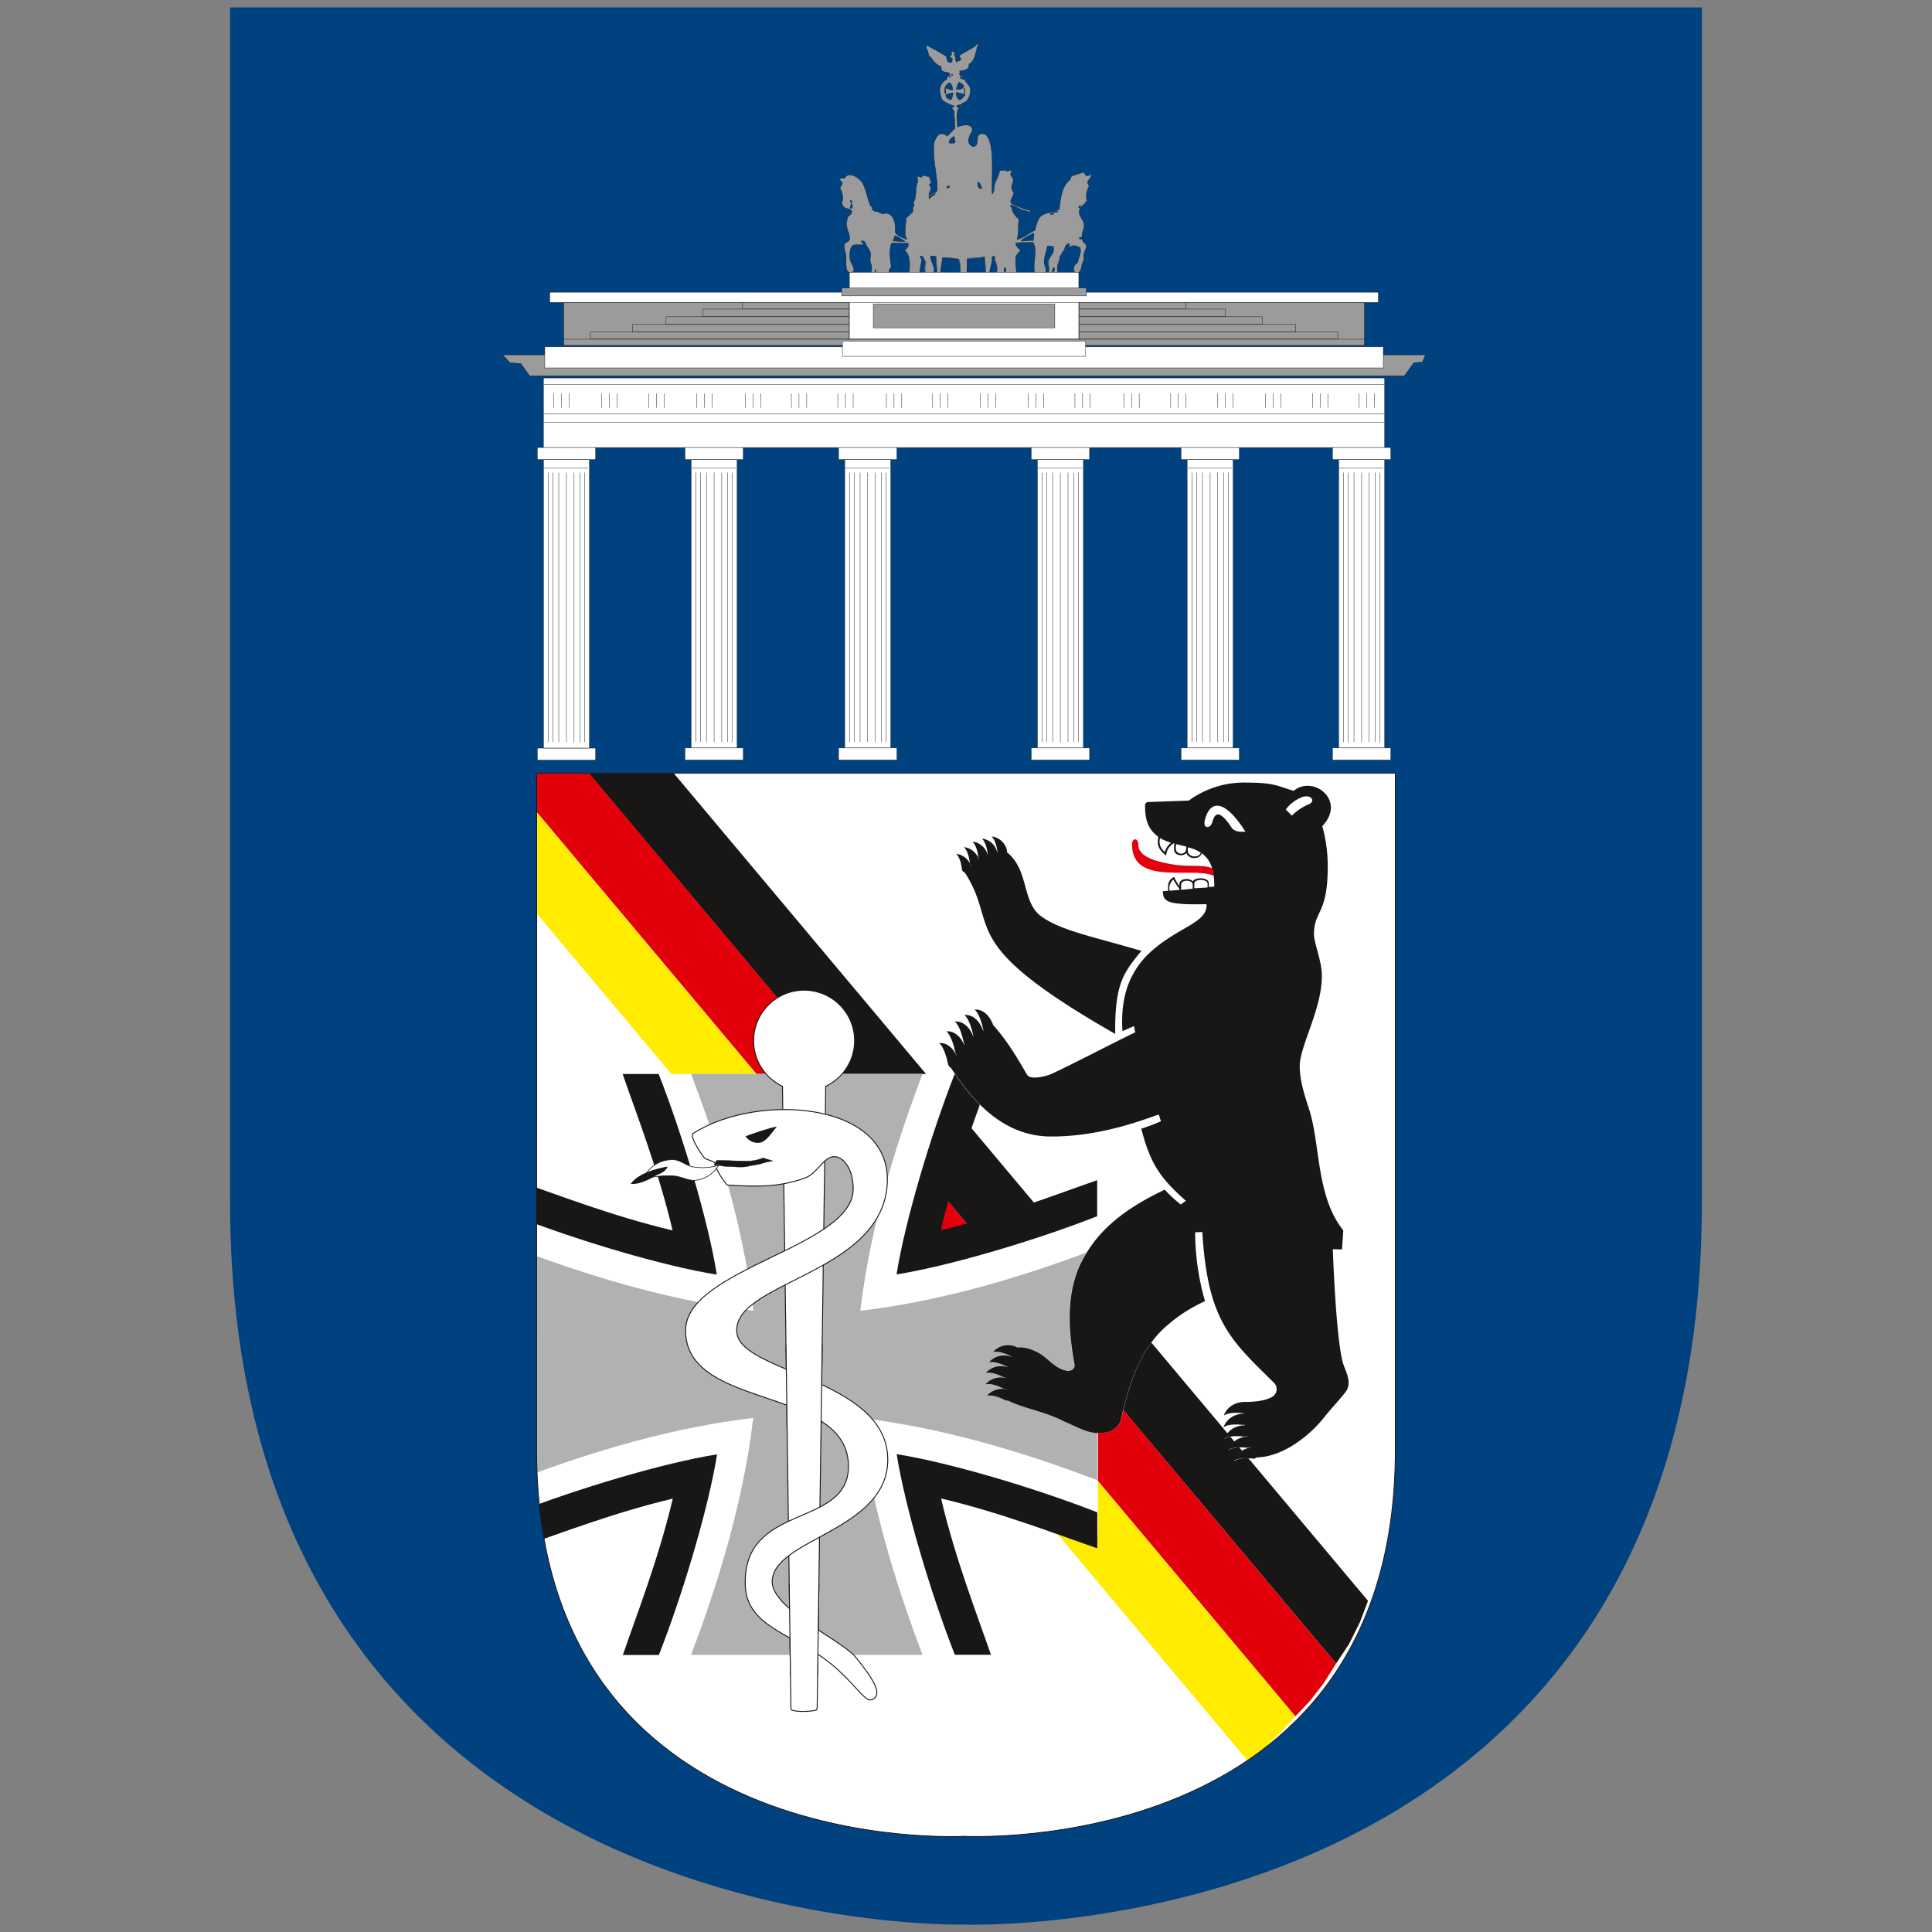 <svg id="Ebene_1" data-name="Ebene 1" xmlns="http://www.w3.org/2000/svg" xmlns:xlink="http://www.w3.org/1999/xlink" viewBox="0 0 520 520">
  <rect x="0" y="0" width="520" height="520" fill="#808080" stroke="none"/>
  <defs>
    <style>
      .cls-1, .cls-10, .cls-11, .cls-15, .cls-19, .cls-23, .cls-9 {
        fill: none;
      }

      .cls-2 {
        clip-path: url(#clip-path);
      }

      .cls-14, .cls-3 {
        fill: #fff;
      }

      .cls-16, .cls-4 {
        fill: #181716;
      }

      .cls-5 {
        fill: #e2000b;
      }

      .cls-6 {
        fill: #ffec00;
      }

      .cls-7 {
        clip-path: url(#clip-path-7);
      }

      .cls-8 {
        fill: #b0b1b2;
      }

      .cls-10, .cls-11, .cls-19, .cls-23, .cls-9 {
        stroke: #181716;
      }

      .cls-9 {
        stroke-miterlimit: 2.5;
        stroke-width: 0.25px;
      }

      .cls-10 {
        stroke-miterlimit: 3.86;
        stroke-width: 0.17px;
      }

      .cls-11 {
        stroke-width: 0.08px;
      }

      .cls-12 {
        clip-path: url(#clip-path-23);
      }

      .cls-13 {
        clip-path: url(#clip-path-26);
      }

      .cls-14, .cls-16, .cls-17, .cls-21 {
        fill-rule: evenodd;
      }

      .cls-15 {
        stroke: #fff;
        stroke-width: 0.02px;
      }

      .cls-17 {
        fill: #e2000f;
      }

      .cls-18 {
        fill: #004180;
      }

      .cls-19 {
        stroke-width: 0.21px;
      }

      .cls-20 {
        clip-path: url(#clip-path-60);
      }

      .cls-21, .cls-22 {
        fill: #9b9b9b;
      }

      .cls-23 {
        stroke-width: 0.1px;
      }
    </style>
    <clipPath id="clip-path">
      <rect class="cls-1" x="61.92" y="2" width="396.16" height="516"/>
    </clipPath>
    <clipPath id="clip-path-7">
      <rect class="cls-1" x="138.93" y="265.18" width="156.58" height="196.78"/>
    </clipPath>
    <clipPath id="clip-path-23">
      <rect class="cls-1" x="207.98" y="361.93" width="17.71" height="26.73"/>
    </clipPath>
    <clipPath id="clip-path-26">
      <rect class="cls-1" x="210.1" y="426.21" width="14.6" height="24.77"/>
    </clipPath>
    <clipPath id="clip-path-60">
      <rect class="cls-1" x="225.59" y="11.35" width="68.36" height="110.74"/>
    </clipPath>
  </defs>
  <g>
    <g class="cls-2">
      <polygon class="cls-3" points="123.54 189.01 411.01 189.01 406.78 425.63 338.26 494.14 262.69 506.14 160.28 478.6 124.26 403.73 123.54 189.01"/>
    </g>
    <g class="cls-2">
      <polygon class="cls-4" points="363.09 442.49 359.61 447.75 158.5 208.17 181.38 208.17 368.2 430.86 366 436.66 363.09 442.49"/>
    </g>
    <g class="cls-2">
      <polygon class="cls-5" points="352.68 457.69 348.65 461.96 144.44 218.54 144.45 208.03 158.54 208.12 359.61 447.75 356.23 453.1 352.68 457.69"/>
    </g>
    <g class="cls-2">
      <polygon class="cls-6" points="340.52 470.28 335.76 473.83 144.48 245.89 144.51 218.69 348.65 461.96 344.76 466.21 340.52 470.28"/>
    </g>
    <g class="cls-2">
      <polygon class="cls-3" points="172.74 289.07 187.33 337.48 138.93 322.56 138.93 412.04 187.67 397.12 175.38 445.41 263.55 445.41 247.63 397.78 295.51 413.09 295.51 324.61 247.96 336.44 262.23 289.07 172.74 289.07"/>
    </g>
    <g class="cls-2">
      <g>
        <g class="cls-7">
          <path class="cls-8" d="M295.33,398.38c-14.16-5.35-38.06-13.72-63.77-16.74,3,25.71,11.39,49.61,16.74,63.77H186c5.35-14.16,13.71-38.06,16.74-63.77-25.71,3-49.62,11.39-63.78,16.74V336.05c14.16,5.35,38.07,13.71,63.78,16.74-3-25.71-11.39-49.61-16.74-63.77H248.3c-5.35,14.16-13.72,38.06-16.74,63.77,25.71-3,49.61-11.39,63.77-16.74Z"/>
        </g>
        <g class="cls-7">
          <path class="cls-4" d="M181,331.07c-3.83-16.25-9.7-31.2-13.42-42h9.7c6.42,16.34,13.35,39.53,15.65,54-14.43-2.3-37.63-9.24-54-15.66v-9.7c10.85,3.74,25.79,9.6,42,13.43"/>
        </g>
        <g class="cls-7">
          <path class="cls-4" d="M181,403.38c-15.66,3.69-30.64,9.49-42,13.41V407.1c16.35-6.42,39.54-13.36,54-15.66-2.3,14.45-9.24,37.64-15.66,54h-9.7c3.72-10.85,9.59-25.8,13.42-42"/>
        </g>
        <g class="cls-7">
          <path class="cls-4" d="M253.31,403.39c3.83,16.24,9.68,31.2,13.41,42H257c-6.42-16.34-13.37-39.53-15.66-54,14.44,2.29,37.64,9.24,54,15.66v9.69c-10.84-3.73-25.79-9.58-42-13.41"/>
        </g>
        <g class="cls-7">
          <path class="cls-4" d="M253.31,331.07c16.24-3.83,31.19-9.69,42-13.42v9.7c-16.34,6.42-39.53,13.35-54,15.66,2.29-14.45,9.24-37.64,15.66-54h9.69c-3.73,10.84-9.59,25.79-13.41,42"/>
        </g>
        <g class="cls-7">
          <path class="cls-3" d="M202.84,280.1a13.59,13.59,0,1,1,19.41,12.28l-2.31,167.41-.26.47c-.78.31-4.86.66-6.55,0-.2-.07-.25-.47-.25-.47L210.6,292.38a13.57,13.57,0,0,1-7.76-12.28"/>
        </g>
        <g class="cls-7">
          <path class="cls-9" d="M202.84,280.1a13.59,13.59,0,1,1,19.41,12.28l-2.31,167.41-.26.47c-.78.31-4.86.66-6.55,0-.2-.07-.25-.47-.25-.47L210.6,292.38A13.57,13.57,0,0,1,202.84,280.1Z"/>
        </g>
        <g class="cls-7">
          <path class="cls-3" d="M238.61,320.5c3.5-23.9-34.12-26.82-52-15.47-.84.15.24,3,3,6.66.26.34,3.17,1,2.83,1.5.17,1.66,2.57,5,3.25,5.75,8.27.54,14.24.58,21.07-1.92,3.29-1.21,4.89-5.77,7.88-5.71,1.94,0,4.91,2.6,5,8.53.34,15.78-45,21.46-45.11,38.18-.18,21.71,43.83,14.86,43.83,36.67,0,16.79-28.52,9.55-27.77,32,.34,10.57,11.65,12.95,20.72,19.35,7.79,5.49,11.24,12,13.12,11.48,3.52-1.05.73-5.55-4.21-11.59-3.55-4.34-22.49-12.89-22.39-20.26C208,414,239.65,412,238.93,392.23c-.78-21.1-39.46-22.81-40.6-33.49-1.45-13.43,36.94-15.47,40.28-38.24"/>
        </g>
        <g class="cls-7">
          <path class="cls-9" d="M238.61,320.5c3.5-23.9-34.12-26.82-52-15.47-.84.15.24,3,3,6.66.26.34,3.17,1,2.83,1.5.17,1.66,2.57,5,3.25,5.75,8.27.54,14.24.58,21.07-1.92,3.29-1.21,4.89-5.77,7.88-5.71,1.94,0,4.91,2.6,5,8.53.34,15.78-45,21.46-45.11,38.18-.18,21.71,43.83,14.86,43.83,36.67,0,16.79-28.52,9.55-27.77,32,.34,10.57,11.65,12.95,20.72,19.35,7.79,5.49,11.24,12,13.12,11.48,3.52-1.05.73-5.55-4.21-11.59-3.55-4.34-22.49-12.89-22.39-20.26C208,414,239.65,412,238.93,392.23c-.78-21.1-39.46-22.81-40.6-33.49C196.88,345.31,235.27,343.27,238.61,320.5Z"/>
        </g>
        <g class="cls-7">
          <path class="cls-4" d="M204.43,307.58c2-.34,3.39-3,4.55-4.16.62-.59-4.71,1.06-8.32,2.41a4,4,0,0,0,3.77,1.75"/>
        </g>
        <g class="cls-7">
          <path class="cls-3" d="M193.4,313.64a15.06,15.06,0,0,1-6.33.5c-2.64-.27-3.85-2.22-6.5-2a8.38,8.38,0,0,0-7.44,5.2,26.18,26.18,0,0,1,7.83-.84c2.82.06,4.44,1.75,7.16,1a8.1,8.1,0,0,0,5.28-3.87"/>
        </g>
        <g class="cls-7">
          <path class="cls-10" d="M193.4,313.64a15.06,15.06,0,0,1-6.33.5c-2.64-.27-3.85-2.22-6.5-2a8.38,8.38,0,0,0-7.44,5.2,26.18,26.18,0,0,1,7.83-.84c2.82.06,4.44,1.75,7.16,1A8.1,8.1,0,0,0,193.4,313.64Z"/>
        </g>
        <g class="cls-7">
          <path class="cls-4" d="M179.74,314c-.84,1.67-2,1.71-3.66,2.67s-4.17,2.16-6.34,2c2.51-3.68,10-4.68,10-4.68"/>
        </g>
        <g class="cls-7">
          <path class="cls-4" d="M192.9,312.31c2.86,0,4.45.17,7.32.17a11.52,11.52,0,0,0,5.16-.83l2.66.83a17.15,17.15,0,0,0-3.5.84l-2.82.49c-1.67.55-4,.17-5.75.17-1.46,0-2.29-.42-3.75-.49Z"/>
        </g>
        <g class="cls-7">
          <path class="cls-11" d="M192.9,312.31c2.86,0,4.45.17,7.32.17a11.52,11.52,0,0,0,5.16-.83l2.66.83a17.15,17.15,0,0,0-3.5.84l-2.82.49c-1.67.55-4,.17-5.75.17-1.46,0-2.29-.42-3.75-.49Z"/>
        </g>
      </g>
    </g>
    <g class="cls-2">
      <g>
        <g class="cls-12">
          <path class="cls-3" d="M202.84,280.1a13.59,13.59,0,1,1,19.41,12.28l-2.31,167.41-.26.47c-.78.31-4.86.66-6.55,0-.2-.07-.25-.47-.25-.47L210.6,292.38a13.57,13.57,0,0,1-7.76-12.28"/>
        </g>
        <g class="cls-12">
          <path class="cls-9" d="M202.84,280.1a13.59,13.59,0,1,1,19.41,12.28l-2.31,167.41-.26.47c-.78.31-4.86.66-6.55,0-.2-.07-.25-.47-.25-.47L210.6,292.38A13.57,13.57,0,0,1,202.84,280.1Z"/>
        </g>
      </g>
    </g>
    <g class="cls-2">
      <g>
        <g class="cls-13">
          <path class="cls-3" d="M202.84,280.1a13.59,13.59,0,1,1,19.41,12.28l-2.31,167.41-.26.47c-.78.31-4.86.66-6.55,0-.2-.07-.25-.47-.25-.47L210.6,292.38a13.57,13.57,0,0,1-7.76-12.28"/>
        </g>
        <g class="cls-13">
          <path class="cls-9" d="M202.84,280.1a13.59,13.59,0,1,1,19.41,12.28l-2.31,167.41-.26.47c-.78.31-4.86.66-6.55,0-.2-.07-.25-.47-.25-.47L210.6,292.38A13.57,13.57,0,0,1,202.84,280.1Z"/>
        </g>
      </g>
    </g>
    <g class="cls-2">
      <g>
        <g class="cls-2">
          <path class="cls-14" d="M361.34,366.47c-1.23-5.06-2-16.92-2.35-24.27l-63.08-59.48c-4.41,2.24-9.09,4.62-12.72,6.31-1.63.74-5.87,1.8-6.75.3-3.05-5.25-5.47-9.22-9-13.23h0c-1.78-4.87-5.06-4.32-5.06-4.32s1.43.95,2.38,5.6l-.09,0c-1.8-4.73-5-4.2-5-4.2s1.44.95,2.39,5.62c0,0,0,.09,0,.14l-.09.06c-1.81-4.57-5-4.06-5-4.06s1.44,1,2.39,5.63a1.86,1.86,0,0,0,.18.49l-.07.07c-1.83-4-4.74-3.54-4.74-3.54s1.42,1,2.39,5.63a1.44,1.44,0,0,0,.3.67.35.35,0,0,1-.05.08c-1.83-3.69-4.6-3.24-4.6-3.24s1.44,1,2.39,5.63a1.24,1.24,0,0,0,.67.94c5,7.63,13.22,18.5,26.86,18.59,14.16.09,26.46-5.12,29.15-5.91l.58,1.81a54.12,54.12,0,0,1-5.29,2c2.47,9.71,5.34,13.5,12,19.41l-1.37,1a36.56,36.56,0,0,1-4.33-4c-14.16,6.71-19.45,13.41-22.85,20.34-3.75,8.33-3.05,17.82-1.46,26.59.31,1.46-1.28,2.16-2.47,1.72-3.27-.76-5.07-4-8.21-5.21a9.2,9.2,0,0,0-4.67-1,.05.05,0,0,0,0,0,.75.75,0,0,0-.42-.29,5.38,5.38,0,0,0-6.08,1.49s1.55-.57,4.85,1.16l.17.06,0,.06a5.37,5.37,0,0,0-6.08,1.5s1.55-.57,4.85,1.15l.17.06s0,.06,0,.09a5.38,5.38,0,0,0-5.85,1.57s1.55-.57,4.86,1.15a1.06,1.06,0,0,0,.61.12.66.66,0,0,1,0,.14,5.32,5.32,0,0,0-5.55,1.64s1.54-.58,4.86,1.14a1,1,0,0,0,.78.09c0,.05,0,.1,0,.14a5.26,5.26,0,0,0-5.25,1.7s1.55-.57,4.85,1.15a1,1,0,0,0,.67.11c4.75,2.32,9.84,2.9,15.12,5.63,3.48,1.41,6.84,3.7,10.81,3.09,2.25-.22,4.5-1.77,4.72-4.15,2-8.56,4.76-17.65,11.29-23.82a41.51,41.51,0,0,1,11.21-7.45,67.41,67.41,0,0,1-2.65-18.53l1.93-.09c1.41,24.18,7.85,29.25,19.19,40.5a2.41,2.41,0,0,1-.61,4c-2.13,1.06-4.63,1.18-7.06,1.27a.74.74,0,0,0-.26,0,5.66,5.66,0,0,0-5.45,3.69s1.31-1.12,5.2-.63h.19v.09h0a5.65,5.65,0,0,0-5.46,3.69s1.31-1.12,5.2-.64a1.11,1.11,0,0,0,.49-.05.69.69,0,0,0,0,.13h0c-4.46.21-5.45,3.68-5.45,3.68s1.32-1.13,5.2-.62a1.05,1.05,0,0,0,.8-.2c0,.07,0,.14.05.21a5.61,5.61,0,0,0-5,3.64s1.31-1.12,5.2-.63a1.15,1.15,0,0,0,.76-.16,1.17,1.17,0,0,0,.05.11,5.51,5.51,0,0,0-4.49,3.59s1.31-1.13,5.2-.64a1.06,1.06,0,0,0,.94-.32c6.95-.15,14.17-5.65,18.35-11,1.76-2.2,3.88-4.41,5.55-6.57,2.07-2.69-.18-5.82-.79-8.29"/>
        </g>
        <g class="cls-2">
          <path class="cls-15" d="M361.34,366.47c-1.23-5.06-2-16.92-2.35-24.27l-63.08-59.48c-4.41,2.24-9.09,4.62-12.72,6.31-1.63.74-5.87,1.8-6.75.3-3.05-5.25-5.47-9.22-9-13.23h0c-1.78-4.87-5.06-4.32-5.06-4.32s1.43.95,2.38,5.6l-.09,0c-1.8-4.73-5-4.2-5-4.2s1.44.95,2.39,5.62c0,0,0,.09,0,.14l-.09.06c-1.81-4.57-5-4.06-5-4.06s1.44,1,2.39,5.63a1.86,1.86,0,0,0,.18.49l-.07.07c-1.83-4-4.74-3.54-4.74-3.54s1.42,1,2.39,5.63a1.44,1.44,0,0,0,.3.67.35.35,0,0,1-.05.08c-1.83-3.69-4.6-3.24-4.6-3.24s1.44,1,2.39,5.63a1.24,1.24,0,0,0,.67.94c5,7.63,13.22,18.5,26.86,18.59,14.16.09,26.46-5.12,29.15-5.91l.58,1.81a54.12,54.12,0,0,1-5.29,2c2.47,9.71,5.34,13.5,12,19.41l-1.37,1a36.56,36.56,0,0,1-4.33-4c-14.16,6.71-19.45,13.41-22.85,20.34-3.75,8.33-3.05,17.82-1.46,26.59.31,1.46-1.28,2.16-2.47,1.72-3.27-.76-5.07-4-8.21-5.21a9.2,9.2,0,0,0-4.67-1,.05.05,0,0,0,0,0,.75.75,0,0,0-.42-.29,5.38,5.38,0,0,0-6.08,1.49s1.55-.57,4.85,1.16l.17.06,0,.06a5.37,5.37,0,0,0-6.08,1.5s1.55-.57,4.85,1.15l.17.06s0,.06,0,.09a5.38,5.38,0,0,0-5.85,1.57s1.55-.57,4.86,1.15a1.06,1.06,0,0,0,.61.12.66.66,0,0,1,0,.14,5.32,5.32,0,0,0-5.55,1.64s1.54-.58,4.86,1.14a1,1,0,0,0,.78.09c0,.05,0,.1,0,.14a5.26,5.26,0,0,0-5.25,1.7s1.55-.57,4.85,1.15a1,1,0,0,0,.67.11c4.75,2.32,9.84,2.9,15.12,5.63,3.48,1.41,6.84,3.7,10.81,3.09,2.25-.22,4.5-1.77,4.72-4.15,2-8.56,4.76-17.65,11.29-23.82a41.51,41.51,0,0,1,11.21-7.45,67.41,67.41,0,0,1-2.65-18.53l1.93-.09c1.41,24.18,7.85,29.25,19.19,40.5a2.41,2.41,0,0,1-.61,4c-2.13,1.06-4.63,1.18-7.06,1.27a.74.74,0,0,0-.26,0,5.66,5.66,0,0,0-5.45,3.69s1.31-1.12,5.2-.63h.19v.09h0a5.65,5.65,0,0,0-5.46,3.69s1.31-1.12,5.2-.64a1.11,1.11,0,0,0,.49-.05.69.69,0,0,0,0,.13h0c-4.46.21-5.45,3.68-5.45,3.68s1.32-1.13,5.2-.62a1.05,1.05,0,0,0,.8-.2c0,.07,0,.14.05.21a5.61,5.61,0,0,0-5,3.64s1.31-1.12,5.2-.63a1.15,1.15,0,0,0,.76-.16,1.17,1.17,0,0,0,.05.11,5.51,5.51,0,0,0-4.49,3.59s1.31-1.13,5.2-.64a1.06,1.06,0,0,0,.94-.32c6.95-.15,14.17-5.65,18.35-11,1.76-2.2,3.88-4.41,5.55-6.57C364.2,372.07,362,368.94,361.34,366.47Z"/>
        </g>
        <g class="cls-2">
          <path class="cls-16" d="M319.88,215.48l-10.77.39a.88.88,0,0,0-.92.92c0,3.88.8,6.4,3.57,8.43-.35,2.16-.13,3.26,2.12,5.07a4.09,4.09,0,0,1,2-3.3c.09,0,.18,0,.22.09a4.86,4.86,0,0,0,0,2.11c.44,1.23,2.6,1.28,3.18.4a2.3,2.3,0,0,0,2.51,1.33,1.87,1.87,0,0,0,1.67-1.28,10.14,10.14,0,0,1,1.55,1.53c1.55,2.12,1.81,4.86,1.81,7.46l-1.46.12v-1.06c0-1.5-3.53-1.76-4.33-.48-.88-1-3.61-.8-3.61.75v.49A13.7,13.7,0,0,1,316,236c-1.1.7-1.77,1.23-1.59,3.75l-1.41.13c0,2.9,1.32,3.7,11.73,3.48.27,2.92-2.65,4.54-4.8,5.91-5.65,3.22-11.6,6.75-14.82,12.67-2.69,4.67-3.36,10.23-3,15.6l3.09-1.37.35,1.68c-5.55,2.65-15.71,8-22.36,11.12-1.63.74-5.87,1.8-6.75.3-3.05-5.25-5.47-9.22-9-13.23-6.31,2.77-9.22,5.33-11.6,11.2,5,7.63,13.24,18.57,26.9,18.65,14.16.09,26.46-5.12,29.15-5.91l.58,1.81a53.18,53.18,0,0,1-5.29,2c2.47,9.71,5.34,13.5,12,19.41l-1.37,1a34.94,34.94,0,0,1-4.32-4c-14.16,6.71-19.45,13.41-22.85,20.34-3.75,8.33-3.05,17.82-1.46,26.59.31,1.46-1.28,2.16-2.47,1.72-3.27-.75-5.07-4-8.21-5.21a9.2,9.2,0,0,0-4.67-1c-3.61,5.16-3.18,7.76-2.69,14.25,4.76,2.35,9.88,2.91,15.17,5.65,3.48,1.41,6.84,3.7,10.81,3.09,2.25-.22,4.49-1.77,4.71-4.15,2-8.56,4.76-17.64,11.29-23.82a41.51,41.51,0,0,1,11.21-7.45,67.36,67.36,0,0,1-2.65-18.53l1.93-.08c1.41,24.17,7.85,29.24,19.19,40.49a2.41,2.41,0,0,1-.61,4c-2.2,1.1-4.8,1.19-7.32,1.28-.44,6.26,1,12.39,3.3,14.9,7-.12,14.2-5.64,18.4-11,1.76-2.2,3.88-4.41,5.55-6.57,2.08-2.69-.17-5.82-.79-8.29-1.72-7.06-2.51-27.35-2.6-30.18l2.47.05.35-5.12c-7.36-9.13-6.17-23.42-9.22-32.64-1.19-3.75-2.51-7.63-2.51-11.6,0-5.38,6.08-15.48,5.95-24.48,0-3.79-2.16-8.73-2.11-11,0-6.53,3.79-5.12,3.7-18.71a40.4,40.4,0,0,0-1.46-10.37c6.57-6.92-2.47-13.85-7.67-9.52-4.19-1.11-4.72-2.21-12.92-2.21a25.14,25.14,0,0,0-15.36,4.86m-12.71,40.44c-12.88-3.79-22-5.52-27.13-9.4S277,234.17,271,229.37a12.77,12.77,0,0,0-11.33,5.47c9.65,14.86-3.23,18.47,40.49,43.44-.17-13.79,2.43-16.66,7.06-22.36"/>
        </g>
        <g class="cls-2">
          <path class="cls-14" d="M335.22,223.86c-5.21-8.25-9.4-9.09-10.93-3.14-.62,2.43,1.5,2.39,2,.58.58-2,1.55-4.15,5.38,1.72a3.45,3.45,0,0,0,2.2.84Zm12.49-4.33a14.28,14.28,0,0,1,4.4-3c2.07-.71,1-2.83-1.59-2a9.76,9.76,0,0,0-4.45,3.36Z"/>
        </g>
        <g class="cls-2">
          <path class="cls-14" d="M312.24,225.54a3.44,3.44,0,0,0,1.28,3.75,4.7,4.7,0,0,1,1.68-2.47,12.66,12.66,0,0,1-3-1.28m7.07,2.33c-.89-.27-1.81-.44-2.69-.67a3.34,3.34,0,0,0,0,1.77,1.5,1.5,0,0,0,2.42.31,3,3,0,0,0,.31-1.41m.52.14a2.47,2.47,0,0,0,0,1.59,1.93,1.93,0,0,0,1.95.88,1.5,1.5,0,0,0,1.41-1,12.05,12.05,0,0,0-3.36-1.42m-2.38,11.46v-.31a15.81,15.81,0,0,1-1.64-2.47,3,3,0,0,0-1,3Zm3.57-.31v-1.1c0-1.37-3.12-1.46-3.12,0v1.39Zm4-.35v-1c0-1.32-3.57-1.41-3.57,0v1.23Z"/>
        </g>
        <g class="cls-2">
          <path class="cls-17" d="M304.7,227.34c0,11.3,16.72,5.74,22,8.43a12.3,12.3,0,0,0-.44-2.12c-2.69-1-6.53-.3-10.63-1-8.24-1.32-9.25-3.66-9.25-5.38s-1.69-1.9-1.69,0"/>
        </g>
        <g class="cls-2">
          <path class="cls-16" d="M267.25,363.9s1.55-.57,4.85,1.16c1.59.79,2.56-2.26,1.24-2.65a5.4,5.4,0,0,0-6.09,1.49"/>
        </g>
        <g class="cls-2">
          <path class="cls-16" d="M266.15,366.68s1.54-.57,4.85,1.15c1.59.8,2.56-2.25,1.23-2.65a5.38,5.38,0,0,0-6.08,1.5"/>
        </g>
        <g class="cls-2">
          <path class="cls-16" d="M265.31,369.55s1.55-.57,4.86,1.15c1.58.8,2.56-2.25,1.24-2.65a5.4,5.4,0,0,0-6.1,1.5"/>
        </g>
        <g class="cls-2">
          <path class="cls-16" d="M265.22,372.6s1.54-.58,4.86,1.15c1.58.79,2.56-2.25,1.23-2.65a5.39,5.39,0,0,0-6.09,1.5"/>
        </g>
        <g class="cls-2">
          <path class="cls-16" d="M265.62,375.68s1.55-.57,4.85,1.15c1.59.8,2.56-2.25,1.24-2.65a5.39,5.39,0,0,0-6.09,1.5"/>
        </g>
        <g class="cls-2">
          <path class="cls-16" d="M329.38,381s1.31-1.12,5.2-.62c1.85.21,1.7-3.15.25-3.06-4.46.21-5.45,3.68-5.45,3.68"/>
        </g>
        <g class="cls-2">
          <path class="cls-16" d="M329.3,384.15s1.31-1.12,5.2-.64c1.85.21,1.7-3.14.26-3.05-4.47.21-5.46,3.69-5.46,3.69"/>
        </g>
        <g class="cls-2">
          <path class="cls-16" d="M329.52,387.28s1.31-1.12,5.2-.62c1.85.21,1.7-3.15.25-3.06-4.46.21-5.45,3.68-5.45,3.68"/>
        </g>
        <g class="cls-2">
          <path class="cls-16" d="M330.53,390.31s1.31-1.12,5.2-.64c1.85.21,1.7-3.14.26-3.05-4.47.22-5.46,3.69-5.46,3.69"/>
        </g>
        <g class="cls-2">
          <path class="cls-16" d="M332,393.22s1.31-1.12,5.2-.63c1.85.21,1.7-3.14.25-3a5.63,5.63,0,0,0-5.45,3.68"/>
        </g>
        <g class="cls-2">
          <path class="cls-16" d="M262.31,271.73s1.44.95,2.39,5.63c.48,2.21,3.31.4,2.72-1.21-1.77-5-5.11-4.42-5.11-4.42"/>
        </g>
        <g class="cls-2">
          <path class="cls-16" d="M259.58,273.18s1.43.95,2.39,5.62c.49,2.23,3.31.42,2.72-1.2-1.77-5-5.11-4.42-5.11-4.42"/>
        </g>
        <g class="cls-2">
          <path class="cls-16" d="M257,274.94s1.43,1,2.39,5.63c.49,2.22,3.31.41,2.72-1.2-1.77-5-5.11-4.43-5.11-4.43"/>
        </g>
        <g class="cls-2">
          <path class="cls-16" d="M254.73,277.59s1.42,1,2.39,5.63c.48,2.21,3.3.41,2.72-1.2-1.77-5-5.11-4.43-5.11-4.43"/>
        </g>
        <g class="cls-2">
          <path class="cls-16" d="M252.77,280.73s1.43.95,2.39,5.63c.49,2.21,3.32.4,2.72-1.2-1.76-5-5.11-4.43-5.11-4.43"/>
        </g>
        <g class="cls-2">
          <path class="cls-16" d="M266.86,225.12s1.2.85,1.59,4.16c.21,1.58,2.95.76,2.57-.42a4.81,4.81,0,0,0-4.16-3.74"/>
        </g>
        <g class="cls-2">
          <path class="cls-16" d="M264.26,225.7s1.2.85,1.58,4.15c.21,1.57,3,.77,2.57-.41a4.8,4.8,0,0,0-4.15-3.74Z"/>
        </g>
        <g class="cls-2">
          <path class="cls-16" d="M261.72,226.51s1.2.85,1.58,4.17c.21,1.57,2.95.76,2.58-.42a4.82,4.82,0,0,0-4.16-3.75"/>
        </g>
        <g class="cls-2">
          <path class="cls-16" d="M259.42,228s1.2.85,1.59,4.17c.21,1.57,2.94.76,2.58-.42a4.83,4.83,0,0,0-4.17-3.75"/>
        </g>
        <g class="cls-2">
          <path class="cls-16" d="M257.34,229.81s1.2.86,1.57,4.16c.21,1.58,2.95.77,2.58-.41a4.81,4.81,0,0,0-4.15-3.75"/>
        </g>
      </g>
    </g>
    <g class="cls-2">
      <g class="cls-2">
        <path class="cls-18" d="M61.92,2s0,122,0,321.44S259.56,518,259.56,518s198.51,7.24,198.51-194.54V2ZM375.55,390.42c0,110.11-116,103.81-116,103.81s-115.12,6.71-115.12-103.91,0-182.2,0-182.2H375.55Z"/>
      </g>
    </g>
    <g class="cls-2">
      <g class="cls-2">
        <path class="cls-19" d="M144.46,208.12H375.55v182.3c0,110.11-116,103.81-116,103.81s-115.12,6.71-115.12-103.91S144.46,208.12,144.46,208.12Z"/>
      </g>
    </g>
    <g class="cls-2">
      <g>
        <g class="cls-20">
          <path class="cls-16" d="M280.73,122.07c.11-.3.8,0,1.13-.13-.1.29-.79,0-1.13.13"/>
        </g>
        <g class="cls-20">
          <path class="cls-21" d="M233.77,76.13c.2-.44.18-1.08.7-1.2-.14-1,.21-2,.14-3.05,0-.63-.38-1.24-.41-1.86s.21-1.27.13-1.85a5.21,5.21,0,0,0-1-1.86c-.33-.57-.4-1.54-1.27-1.46s.76.72.14,1.06c-1.75,0-2.2-.23-2.81.27s-.94,2.68-.42,4.25c.15.48,1.84,2.75,0,2.92-1.5.14-1.19-2.31-1.26-4.12,0-.89-.61-2.55-.43-3.32.26-1.08,1.1-.41,1.41-1.59a6.1,6.1,0,0,0-.43-2.13,5,5,0,0,1-.28-2.91,4.55,4.55,0,0,0,.14-.67c.36-.75,1.26-.83,1.12-1.85-.9-.95-2.1-.36-2.53-1.73-.18-.57.16-1.13.14-1.86a5.08,5.08,0,0,0-.7-2.39c-.1-.75.59-.76.56-1.46s-.76-.61-.84-1.19A5.09,5.09,0,0,1,227.3,48c1.18-2.1,3.93-.08,4.78,1.19s1.41,4.33,2.12,6c.12.3.46.46.56.66s-.21.6.14.67c.46.46.95.37,1.41.52a9.65,9.65,0,0,0,1.27.54c.4,0,.72-.3,1.27-.13,1.52.46,2.07,2.11,2.11,4a4.7,4.7,0,0,0,0,1.06c.43,1.15,2.2,1.45,3.1,2-.78-1.66-.25-3.88-.14-5.85a15,15,0,0,0,1.83-1.73c-.23-.8.25-1.34.27-1.85s-.2-.44-.56-.4c1.42-.5.82-4.1,1.41-5.31.27-.58.1-1,0-1.85.48-.2,1,.6,1.41-.13.53-.41,1.14.25,1.82.13.06.6,1,1.77,0,2.12.12.38.46.55.43,1.06s-.41,1.11-.57,1.73c.7.09,1.67-.62,2.26-1.06.37-2.69-1.28-8.59-.85-12.48.2-1.79,1.62-4,3.51-2.25.83-.54,1.29-1.44,2.12-2a20.73,20.73,0,0,0-.14-3.32c-.05-.64.21-1.48-.57-2-.17-.61.5-.42.57-.8a9.26,9.26,0,0,1-3.37-1.72c-.25-1.13-.75-2.19-.43-3.32a3.39,3.39,0,0,1,1.82-2.12c-.09-.8.55-.89.85-1.33-.21-.77-1.57-.47-2.12-.93a1.61,1.61,0,0,1-.27-1.19,5,5,0,0,1-2.26-1.73c-.24-.28-.23-.39-.56-.79-.08-.1-.37-.16-.43-.27a10,10,0,0,1-.42-1.59c0-.15-.28-.1-.28-.4a1.51,1.51,0,0,0-.28-1.06,54.91,54.91,0,0,1,5.49,3.06c.42.74,0,1.76,1.41,1.72a1.12,1.12,0,0,0,.27-.93c.19-.57-.66-.17-.56-.66s.85-.65.14-.94c.17-.32.59-.41.84-.66,0,.52-.08.76.42.53.15.33-.61.46-.14.66.25.52.13,1.38.43,1.86a9,9,0,0,0,1.27-.67c0-.56-.72-.56-.28-1.19,1.19-.82,2.61-1.44,3.8-2.25.52-.12.44-.82,1.12-.8-.7,1.58-.7,4.55-2.53,5.44.19,1.59-1.25,1.66-2.53,1.86.27.48-.19.82.14,1.19s.91.11.84.66c-.3-.08-.4-.32-.84-.26.06.69,1,.54,1.41.93.05.67,1.06,1.14,1.27,2a4.29,4.29,0,0,1-.85,3.46c-.23.43-1,.41-1.27.79s-1,.33-1.41.54c-.44.43.55.26.43.79-.72,1.22-.38,3.33-.28,5,1.26-.57,3.56-1,3.94.4.2.69-.26,1-.56,1.72-.6,1.37-.74,2.47.84,3.19,2-.34.42-3,2-3.45,2.34-.63,2.82,3.47,3,5,.34,4-.06,8.16.14,11.14.68-.58.38-1.52.57-2.25.37-1.5,1.41-2.82,1.41-4.12.54.28,1.27-.26,1.82.13.38.6.87-.43,1.41,0,.09.49-.3.49-.28.93s.66.91.71,1.46c.07.73-.51,1.51-.43,2.25a4.69,4.69,0,0,0,.57,1.33c-.09,1.12-1.1,1.7-.71,2.66.21.51,1.63.88,2.39,1.19a7.11,7.11,0,0,0,2.67.8c-.15.67,1.79.64,1.12.93A13,13,0,0,0,275,56.5a9.32,9.32,0,0,0-3-1.33c-.19.79.6.68,1.12.79-.17.41-.48-.15-.84,0a5.24,5.24,0,0,0,2,3.06c-.34,1.63,0,3.65-.56,5.44,2-.5,3.24-1.72,4.92-2.52a8.57,8.57,0,0,1,1.12-3.32c.87-1.23,2.9-1.48,4.92-1.6.15-.44-.43-.2-.7-.26a1.49,1.49,0,0,1,1.12-.27c.36-3.2.73-6.38,2.81-8,.28-.27.25-.83.56-1.06.94-.45,2.12-.66,3.1-1.06.4.19.43.74.84.93.63.18,1-.54,1.26-.27-.05.93-.71,1.27-1,2,.08.45.39.69.43,1.19a4.92,4.92,0,0,0-.57,3.71c-.5,1.13-1.75,1.52-2,2.66-.32,1.66,1.12,2.47,1.26,3.85.13,1.17-.59,1.8-.57,3.05.21.64-.81.12-.7.67s.65-.15.84.39c0,.82.78.87,1,1.46.1.83-.55,1.68-.7,2.65-.07.49.1,1,0,1.46-.06.28-.3.55-.42.93-.35,1.1-.07,2.58-1.82,2.26-1-.81-.11-2.33.7-2.66.07-1.47,1.09-2.33.57-4a3.84,3.84,0,0,0-1.55-.54c-.63,0-.82.19-1.41.4-.11-.46.21-.51.14-.93-1,0-1.22.88-1.41,1.72-.57.45-.74,1.24-1.27,1.73.25.89-.47,1.64-.57,2.52-.16,1.43.3,3,.14,4.38M256.26,20.38c0-.08,0-.16.14-.13,0-.16,0-.32-.27-.27,0,.16,0,.38.13.4m-.84.39c.21,0,.52.05.57-.12-.19-.17-.53-.18-.57.12m2,3.33c.91,0,1.72-.14,2-.8-.12-.68-.74-.89-1.27-1.19a3.84,3.84,0,0,0-.69,2m-3,1.19c.44-.38-.19-1.35.14-1.59a5.33,5.33,0,0,0,1.82.54,2.17,2.17,0,0,0-.84-2,2.24,2.24,0,0,0-1.12,3.05m4.92.14a4.35,4.35,0,0,0-2-.54,2.15,2.15,0,0,0,.84,2c.84-.08.92-.91,1.55-1.19-.29-.57.08-1.82-.28-2-.1.53.18,1.41-.15,1.73m-4.78.26c.11.73.68,1,1.41,1.19a4.29,4.29,0,0,0,.56-1.86c-.83.06-1.64.14-2,.67m.84,12.74a3.45,3.45,0,0,0,1.69,0,6.46,6.46,0,0,0-.28-1.73,2.23,2.23,0,0,0-1.41,1.73m8.86,12.34c-.14-.79-.33-1.55-1.12-1.72.08.85,0,1.82,1.12,1.72m-9.42-.13c.34,0,.31-.24.71-.13V50c-.4.08-.79.14-.71.66M249.94,53c.38-.09-.1.63.28.53.29-.65,1.56-1.09,1.55-1.59-.49.47-1.42.52-1.83,1.06m-20.67,1.46V54h-.42c0,.34,0,.66.42.53m-.42,1.59c.85.23.64-1.18.27-1.33-.06.45-.45,1.06-.27,1.33M290.58,56c.06-.25.39-.24.28-.66-.45,0-.8.56-.28.66m-7.87,1.73c.53.06.87-.06,1-.4-.24.22-1-.09-1,.4m-7.88,7.16c1.25.07,2.09-.24,3.37-.13-.23-.71.43-1.83-.14-2-1,.75-2.51,1.08-3.23,2.12m-34.45,0c1.12,0,2,.23,3.23.13a9.48,9.48,0,0,0-2.81-1.59c-.11.52-.29,1-.42,1.46m33,.53c-.08.83.75,1.35,1.27,2-.29.57-.7.49-.84,1.07,0,.15-.25.16-.28.26-.59,1.93.48,5.18,0,7.4l6.85,0c-.54-.58-1-.84-.42-1.79h-1c-1.71-2.33.79-6.84-1-9.16-1.6.08-3,0-4.65.25m-33.32,0c-.85,1.54-.39,4.66-.14,6.37a3.44,3.44,0,0,0-.7,1.86c-.58.07-.51.76-.71,1.19-.61.12-1.24.24-1.82.39v.94h8.15c-.34-3.53.82-7.06-1.27-8.77.34-.58,1.34-1,.85-2H240.1Zm41.9.8c-.29,1.51-1.05,3.26-.84,4.79a12.28,12.28,0,0,1,.43,1.45c0,1.09-.68,2.2.14,3.06a15.85,15.85,0,0,0,.7-2.66c.09-.88-.3-1.79-.14-2.66.22-1.19,1.89-2.25,1.27-3.85a10.86,10.86,0,0,0-1.56-.13m-33.88,4c-.34,1.73-.9,4.11-.42,6.1h4.51c.4-2.16-.23-5.15-.14-7.3a5.37,5.37,0,0,0-1.55-.13c-.12.94,1,2.8,1,3.58,0,1-1.1,2.48-2.11,1.86a6,6,0,0,1-.14-3.85c-.52-.4-.46-1.34-1.12-1.59h-.42c0,.6.48.69.41,1.33m20.67,6a.86.86,0,0,1,.14-1.2,11.23,11.23,0,0,1-1-1.45c.13-.14.52,0,.43-.4a5,5,0,0,0-.43-2.92c-.23-.35.12-1.26-.41-1.33-.78.13-.33.85-.43,1.33-.31,1.61-1.1,3.33-.57,5.18a2.16,2.16,0,0,0-.27.93,16.35,16.35,0,0,0,2.53-.14m-8.45-6.51c.16,2.1-.34,4.83.28,6.5a26.2,26.2,0,0,0,4.22.12c1-2.1.27-5,.28-7.16h-.28c-1.38.3-3.09.28-4.5.54m-7.16,6.63a41.89,41.89,0,0,0,5.2-.12c.23-1.95.34-4.94-.28-6.5a32.66,32.66,0,0,0-4.36-.4c-.23,2.29-.83,4.26-.56,7m17.15-3c.6.18.63-1.35.14-1.33-.24.25-.11.87-.14,1.33m12.66.65c-.11.93,0,2.08.28,2.25,1.1-.69.13-1.5.14-2.39,0-.62.76-1,.42-1.72,0-.1-.12-.15-.28-.13-.06.56-.48,1.29-.56,2m-47.11,0c-.17-.52.17-1-.28-1.46,0,.55-.13,1.28.28,1.46m-.56,1.6c.38,0,.57-.77.27-.93,0,.37-.25.55-.27.93m34.17.79h1c.07-.29.44-1,.14-1.19-.25.52-1,.52-1.12,1.19"/>
        </g>
        <g class="cls-20">
          <path class="cls-11" d="M233.77,76.13c.2-.44.18-1.08.7-1.2-.14-1,.21-2,.14-3.05,0-.63-.38-1.24-.41-1.86s.21-1.27.13-1.85a5.21,5.21,0,0,0-1-1.86c-.33-.57-.4-1.54-1.27-1.46s.76.72.14,1.06c-1.75,0-2.2-.23-2.81.27s-.94,2.68-.42,4.25c.15.48,1.84,2.75,0,2.92-1.5.14-1.19-2.31-1.26-4.12,0-.89-.61-2.55-.43-3.32.26-1.08,1.1-.41,1.41-1.59a6.1,6.1,0,0,0-.43-2.13,5,5,0,0,1-.28-2.91,4.55,4.55,0,0,0,.14-.67c.36-.75,1.26-.83,1.12-1.85-.9-.95-2.1-.36-2.53-1.73-.18-.57.16-1.13.14-1.86a5.08,5.08,0,0,0-.7-2.39c-.1-.75.59-.76.56-1.46s-.76-.61-.84-1.19A5.09,5.09,0,0,1,227.3,48c1.18-2.1,3.93-.08,4.78,1.19s1.41,4.33,2.12,6c.12.3.46.46.56.66s-.21.6.14.67c.46.46.95.37,1.41.52a9.65,9.65,0,0,0,1.27.54c.4,0,.72-.3,1.27-.13,1.52.46,2.07,2.11,2.11,4a4.7,4.7,0,0,0,0,1.06c.43,1.15,2.2,1.45,3.1,2-.78-1.66-.25-3.88-.14-5.85a15,15,0,0,0,1.83-1.73c-.23-.8.25-1.34.27-1.85s-.2-.44-.56-.4c1.42-.5.82-4.1,1.41-5.31.27-.58.1-1,0-1.85.48-.2,1,.6,1.41-.13.53-.41,1.14.25,1.82.13.06.6,1,1.77,0,2.12.12.38.46.55.43,1.06s-.41,1.11-.57,1.73c.7.09,1.67-.62,2.26-1.06.37-2.69-1.28-8.59-.85-12.48.2-1.79,1.62-4,3.51-2.25.83-.54,1.29-1.44,2.12-2a20.73,20.73,0,0,0-.14-3.32c-.05-.64.21-1.48-.57-2-.17-.61.5-.42.57-.8a9.26,9.26,0,0,1-3.37-1.72c-.25-1.13-.75-2.19-.43-3.32a3.39,3.39,0,0,1,1.82-2.12c-.09-.8.55-.89.85-1.33-.21-.77-1.57-.47-2.12-.93a1.61,1.61,0,0,1-.27-1.19,5,5,0,0,1-2.26-1.73c-.24-.28-.23-.39-.56-.79-.08-.1-.37-.16-.43-.27a10,10,0,0,1-.42-1.59c0-.15-.28-.1-.28-.4a1.51,1.51,0,0,0-.28-1.06,54.91,54.91,0,0,1,5.49,3.06c.42.74,0,1.76,1.41,1.72a1.12,1.12,0,0,0,.27-.93c.19-.57-.66-.17-.56-.66s.85-.65.14-.94c.17-.32.59-.41.84-.66,0,.52-.08.76.42.53.15.33-.61.46-.14.66.25.52.13,1.38.43,1.86a9,9,0,0,0,1.27-.67c0-.56-.72-.56-.28-1.19,1.19-.82,2.61-1.44,3.8-2.25.52-.12.44-.82,1.12-.8-.7,1.58-.7,4.55-2.53,5.44.19,1.59-1.25,1.66-2.53,1.86.27.48-.19.82.14,1.19s.91.11.84.66c-.3-.08-.4-.32-.84-.26.06.69,1,.54,1.41.93.05.67,1.06,1.14,1.27,2a4.29,4.29,0,0,1-.85,3.46c-.23.43-1,.41-1.27.79s-1,.33-1.41.54c-.44.43.55.26.43.79-.72,1.22-.38,3.33-.28,5,1.26-.57,3.56-1,3.94.4.2.69-.26,1-.56,1.72-.6,1.37-.74,2.47.84,3.19,2-.34.42-3,2-3.45,2.34-.63,2.82,3.47,3,5,.34,4-.06,8.16.14,11.14.68-.58.38-1.52.57-2.25.37-1.5,1.41-2.82,1.41-4.12.54.28,1.27-.26,1.82.13.38.6.87-.43,1.41,0,.09.49-.3.49-.28.93s.66.91.71,1.46c.07.73-.51,1.51-.43,2.25a4.69,4.69,0,0,0,.57,1.33c-.09,1.12-1.1,1.7-.71,2.66.21.51,1.63.88,2.39,1.19a7.11,7.11,0,0,0,2.67.8c-.15.67,1.79.64,1.12.93A13,13,0,0,0,275,56.5a9.32,9.32,0,0,0-3-1.33c-.19.79.6.68,1.12.79-.17.41-.48-.15-.84,0a5.24,5.24,0,0,0,2,3.06c-.34,1.63,0,3.65-.56,5.44,2-.5,3.24-1.72,4.92-2.52a8.57,8.57,0,0,1,1.12-3.32c.87-1.23,2.9-1.48,4.92-1.6.15-.44-.43-.2-.7-.26a1.49,1.49,0,0,1,1.12-.27c.36-3.2.73-6.38,2.81-8,.28-.27.25-.83.56-1.06.94-.45,2.12-.66,3.1-1.06.4.19.43.74.84.93.63.18,1-.54,1.26-.27-.05.93-.71,1.27-1,2,.08.45.39.69.43,1.19a4.92,4.92,0,0,0-.57,3.71c-.5,1.13-1.75,1.52-2,2.66-.32,1.66,1.12,2.47,1.26,3.85.13,1.17-.59,1.8-.57,3.05.21.64-.81.12-.7.67s.65-.15.84.39c0,.82.78.87,1,1.46.1.83-.55,1.68-.7,2.65-.07.49.1,1,0,1.46-.06.28-.3.55-.42.93-.35,1.1-.07,2.58-1.82,2.26-1-.81-.11-2.33.7-2.66.07-1.47,1.09-2.33.57-4a3.84,3.84,0,0,0-1.55-.54c-.63,0-.82.19-1.41.4-.11-.46.21-.51.14-.93-1,0-1.22.88-1.41,1.72-.57.45-.74,1.24-1.27,1.73.25.89-.47,1.64-.57,2.52-.16,1.43.3,3,.14,4.38M256.26,20.38c0-.08,0-.16.14-.13,0-.16,0-.32-.27-.27C256.15,20.14,256.11,20.36,256.26,20.38Zm-.84.39c.21,0,.52.05.57-.12C255.8,20.48,255.46,20.47,255.42,20.77Zm2,3.33c.91,0,1.72-.14,2-.8-.12-.68-.74-.89-1.27-1.19A3.84,3.84,0,0,0,257.4,24.1Zm-3,1.19c.44-.38-.19-1.35.14-1.59a5.33,5.33,0,0,0,1.82.54,2.17,2.17,0,0,0-.84-2A2.24,2.24,0,0,0,254.44,25.29Zm4.92.14a4.35,4.35,0,0,0-2-.54,2.15,2.15,0,0,0,.84,2c.84-.08.92-.91,1.55-1.19-.29-.57.08-1.82-.28-2C259.41,24.23,259.69,25.11,259.36,25.43Zm-4.78.26c.11.73.68,1,1.41,1.19a4.29,4.29,0,0,0,.56-1.86C255.72,25.08,254.91,25.16,254.58,25.69Zm.84,12.74a3.45,3.45,0,0,0,1.69,0,6.46,6.46,0,0,0-.28-1.73A2.23,2.23,0,0,0,255.42,38.43Zm8.86,12.34c-.14-.79-.33-1.55-1.12-1.72C263.24,49.9,263.19,50.87,264.28,50.77Zm-9.42-.13c.34,0,.31-.24.71-.13V50C255.17,50.06,254.78,50.12,254.86,50.64ZM249.94,53c.38-.09-.1.63.28.53.29-.65,1.56-1.09,1.55-1.59C251.28,52.44,250.35,52.49,249.94,53Zm-20.67,1.46V54h-.42C228.81,54.3,228.8,54.62,229.27,54.49Zm-.42,1.59c.85.23.64-1.18.27-1.33C229.06,55.2,228.67,55.81,228.85,56.08ZM290.58,56c.06-.25.39-.24.28-.66C290.41,55.24,290.06,55.85,290.58,56Zm-7.87,1.73c.53.06.87-.06,1-.4C283.45,57.5,282.66,57.19,282.71,57.68Zm-7.88,7.16c1.25.07,2.09-.24,3.37-.13-.23-.71.43-1.83-.14-2C277,63.47,275.55,63.8,274.83,64.84Zm-34.45,0c1.12,0,2,.23,3.23.13a9.48,9.48,0,0,0-2.81-1.59C240.69,63.9,240.51,64.35,240.38,64.84Zm33,.53c-.08.83.75,1.35,1.27,2-.29.57-.7.49-.84,1.07,0,.15-.25.16-.28.26-.59,1.93.48,5.18,0,7.4l6.85,0c-.54-.58-1-.84-.42-1.79h-1c-1.71-2.33.79-6.84-1-9.16C276.47,65.2,275.1,65.15,273.42,65.37Zm-33.32,0c-.85,1.54-.39,4.66-.14,6.37a3.44,3.44,0,0,0-.7,1.86c-.58.07-.51.76-.71,1.19-.61.12-1.24.24-1.82.39v.94h8.15c-.34-3.53.82-7.06-1.27-8.77.34-.58,1.34-1,.85-2H240.1Zm41.9.8c-.29,1.51-1.05,3.26-.84,4.79a12.28,12.28,0,0,1,.43,1.45c0,1.09-.68,2.2.14,3.06a15.85,15.85,0,0,0,.7-2.66c.09-.88-.3-1.79-.14-2.66.22-1.19,1.89-2.25,1.27-3.85A10.86,10.86,0,0,0,282,66.17Zm-33.88,4c-.34,1.73-.9,4.11-.42,6.1h4.51c.4-2.16-.23-5.15-.14-7.3a5.37,5.37,0,0,0-1.55-.13c-.12.94,1,2.8,1,3.58,0,1-1.1,2.48-2.11,1.86a6,6,0,0,1-.14-3.85c-.52-.4-.46-1.34-1.12-1.59h-.42C247.67,69.42,248.19,69.51,248.12,70.15Zm20.67,6a.86.86,0,0,1,.14-1.2,11.23,11.23,0,0,1-1-1.45c.13-.14.52,0,.43-.4a5,5,0,0,0-.43-2.92c-.23-.35.12-1.26-.41-1.33-.78.13-.33.85-.43,1.33-.31,1.61-1.1,3.33-.57,5.18a2.16,2.16,0,0,0-.27.93A16.35,16.35,0,0,0,268.79,76.13Zm-8.45-6.51c.16,2.1-.34,4.83.28,6.5a26.2,26.2,0,0,0,4.22.12c1-2.1.27-5,.28-7.16h-.28C263.46,69.38,261.75,69.36,260.34,69.62Zm-7.16,6.63a41.89,41.89,0,0,0,5.2-.12c.23-1.95.34-4.94-.28-6.5a32.66,32.66,0,0,0-4.36-.4C253.51,71.52,252.91,73.49,253.18,76.25Zm17.15-3c.6.18.63-1.35.14-1.33C270.23,72.13,270.36,72.75,270.33,73.21Zm12.66.65c-.11.93,0,2.08.28,2.25,1.1-.69.13-1.5.14-2.39,0-.62.76-1,.42-1.72,0-.1-.12-.15-.28-.13C283.49,72.43,283.07,73.16,283,73.86Zm-47.11,0c-.17-.52.17-1-.28-1.46C235.63,73,235.47,73.68,235.88,73.86Zm-.56,1.6c.38,0,.57-.77.27-.93C235.57,74.9,235.34,75.08,235.32,75.46Zm34.17.79h1c.07-.29.44-1,.14-1.19C270.36,75.58,269.57,75.58,269.49,76.25Z"/>
        </g>
      </g>
    </g>
    <g class="cls-2">
      <polygon class="cls-22" points="135.3 95.5 383.66 95.5 382.87 97.46 380.53 97.65 377.99 101.17 142.53 101.17 140.18 97.85 137.26 97.65 135.3 95.5"/>
    </g>
    <g class="cls-2">
      <polygon class="cls-23" points="135.3 95.5 383.66 95.5 382.87 97.46 380.53 97.65 377.99 101.17 142.53 101.17 140.18 97.85 137.26 97.65 135.3 95.5"/>
    </g>
    <g class="cls-2">
      <rect class="cls-3" x="146.26" y="101.73" width="226.43" height="18.73"/>
    </g>
    <g class="cls-2">
      <rect class="cls-23" x="146.26" y="101.73" width="226.43" height="18.73"/>
    </g>
    <g class="cls-2">
      <line class="cls-23" x1="146.32" y1="111.45" x2="372.63" y2="111.45"/>
    </g>
    <g class="cls-2">
      <line class="cls-23" x1="146.32" y1="113.62" x2="372.63" y2="113.62"/>
    </g>
    <g class="cls-2">
      <rect class="cls-3" x="146.63" y="93.35" width="225.69" height="5.67"/>
    </g>
    <g class="cls-2">
      <rect class="cls-23" x="146.63" y="93.35" width="225.69" height="5.67"/>
    </g>
    <g class="cls-2">
      <rect class="cls-22" x="151.71" y="81.43" width="215.53" height="11.53"/>
    </g>
    <g class="cls-2">
      <rect class="cls-23" x="151.71" y="81.43" width="215.53" height="11.53"/>
    </g>
    <g class="cls-2">
      <rect class="cls-3" x="226.74" y="91.79" width="65.46" height="4.11"/>
    </g>
    <g class="cls-2">
      <rect class="cls-23" x="226.74" y="91.79" width="65.46" height="4.11"/>
    </g>
    <g class="cls-2">
      <rect class="cls-3" x="228.61" y="73.28" width="61.75" height="17.93"/>
    </g>
    <g class="cls-2">
      <rect class="cls-23" x="228.61" y="73.28" width="61.75" height="17.93"/>
    </g>
    <g class="cls-2">
      <rect class="cls-22" x="235.05" y="81.84" width="48.85" height="6.39"/>
    </g>
    <g class="cls-2">
      <rect class="cls-23" x="235.05" y="81.84" width="48.85" height="6.39"/>
    </g>
    <g class="cls-2">
      <line class="cls-23" x1="240.63" y1="105.89" x2="240.63" y2="109.75"/>
    </g>
    <g class="cls-2">
      <line class="cls-23" x1="242.7" y1="105.89" x2="242.7" y2="109.75"/>
    </g>
    <g class="cls-2">
      <line class="cls-23" x1="238.57" y1="105.89" x2="238.57" y2="109.75"/>
    </g>
    <g class="cls-2">
      <line class="cls-23" x1="253.08" y1="105.89" x2="253.08" y2="109.75"/>
    </g>
    <g class="cls-2">
      <line class="cls-23" x1="255.15" y1="105.89" x2="255.15" y2="109.75"/>
    </g>
    <g class="cls-2">
      <line class="cls-23" x1="251.02" y1="105.89" x2="251.02" y2="109.75"/>
    </g>
    <g class="cls-2">
      <line class="cls-23" x1="265.89" y1="105.89" x2="265.89" y2="109.75"/>
    </g>
    <g class="cls-2">
      <line class="cls-23" x1="267.96" y1="105.89" x2="267.96" y2="109.75"/>
    </g>
    <g class="cls-2">
      <line class="cls-23" x1="263.84" y1="105.89" x2="263.84" y2="109.75"/>
    </g>
    <g class="cls-2">
      <line class="cls-23" x1="278.78" y1="105.89" x2="278.78" y2="109.75"/>
    </g>
    <g class="cls-2">
      <line class="cls-23" x1="280.85" y1="105.89" x2="280.85" y2="109.75"/>
    </g>
    <g class="cls-2">
      <line class="cls-23" x1="276.73" y1="105.89" x2="276.73" y2="109.75"/>
    </g>
    <g class="cls-2">
      <line class="cls-23" x1="291.37" y1="105.89" x2="291.37" y2="109.75"/>
    </g>
    <g class="cls-2">
      <line class="cls-23" x1="293.45" y1="105.89" x2="293.45" y2="109.75"/>
    </g>
    <g class="cls-2">
      <line class="cls-23" x1="289.32" y1="105.89" x2="289.32" y2="109.75"/>
    </g>
    <g class="cls-2">
      <line class="cls-23" x1="304.55" y1="105.89" x2="304.55" y2="109.75"/>
    </g>
    <g class="cls-2">
      <line class="cls-23" x1="306.62" y1="105.89" x2="306.62" y2="109.75"/>
    </g>
    <g class="cls-2">
      <line class="cls-23" x1="302.5" y1="105.89" x2="302.5" y2="109.75"/>
    </g>
    <g class="cls-2">
      <line class="cls-23" x1="317.15" y1="105.89" x2="317.15" y2="109.75"/>
    </g>
    <g class="cls-2">
      <line class="cls-23" x1="319.23" y1="105.89" x2="319.23" y2="109.75"/>
    </g>
    <g class="cls-2">
      <line class="cls-23" x1="315.09" y1="105.89" x2="315.09" y2="109.75"/>
    </g>
    <g class="cls-2">
      <line class="cls-23" x1="329.81" y1="105.89" x2="329.81" y2="109.75"/>
    </g>
    <g class="cls-2">
      <line class="cls-23" x1="331.9" y1="105.89" x2="331.9" y2="109.75"/>
    </g>
    <g class="cls-2">
      <line class="cls-23" x1="327.76" y1="105.89" x2="327.76" y2="109.75"/>
    </g>
    <g class="cls-2">
      <line class="cls-23" x1="342.7" y1="105.89" x2="342.7" y2="109.75"/>
    </g>
    <g class="cls-2">
      <line class="cls-23" x1="344.78" y1="105.89" x2="344.78" y2="109.75"/>
    </g>
    <g class="cls-2">
      <line class="cls-23" x1="340.65" y1="105.89" x2="340.65" y2="109.75"/>
    </g>
    <g class="cls-2">
      <line class="cls-23" x1="355.31" y1="105.89" x2="355.31" y2="109.75"/>
    </g>
    <g class="cls-2">
      <line class="cls-23" x1="357.38" y1="105.89" x2="357.38" y2="109.75"/>
    </g>
    <g class="cls-2">
      <line class="cls-23" x1="353.24" y1="105.89" x2="353.24" y2="109.75"/>
    </g>
    <g class="cls-2">
      <line class="cls-23" x1="367.83" y1="105.89" x2="367.83" y2="109.75"/>
    </g>
    <g class="cls-2">
      <line class="cls-23" x1="369.9" y1="105.89" x2="369.9" y2="109.75"/>
    </g>
    <g class="cls-2">
      <line class="cls-23" x1="365.78" y1="105.89" x2="365.78" y2="109.75"/>
    </g>
    <g class="cls-2">
      <line class="cls-23" x1="227.55" y1="105.89" x2="227.55" y2="109.75"/>
    </g>
    <g class="cls-2">
      <line class="cls-23" x1="229.63" y1="105.89" x2="229.63" y2="109.75"/>
    </g>
    <g class="cls-2">
      <line class="cls-23" x1="225.49" y1="105.89" x2="225.49" y2="109.75"/>
    </g>
    <g class="cls-2">
      <line class="cls-23" x1="215.05" y1="105.89" x2="215.05" y2="109.75"/>
    </g>
    <g class="cls-2">
      <line class="cls-23" x1="217.13" y1="105.89" x2="217.13" y2="109.75"/>
    </g>
    <g class="cls-2">
      <line class="cls-23" x1="213" y1="105.89" x2="213" y2="109.75"/>
    </g>
    <g class="cls-2">
      <line class="cls-23" x1="202.67" y1="105.89" x2="202.67" y2="109.75"/>
    </g>
    <g class="cls-2">
      <line class="cls-23" x1="204.74" y1="105.89" x2="204.74" y2="109.75"/>
    </g>
    <g class="cls-2">
      <line class="cls-23" x1="200.62" y1="105.89" x2="200.62" y2="109.75"/>
    </g>
    <g class="cls-2">
      <line class="cls-23" x1="189.62" y1="105.89" x2="189.62" y2="109.75"/>
    </g>
    <g class="cls-2">
      <line class="cls-23" x1="191.69" y1="105.89" x2="191.69" y2="109.75"/>
    </g>
    <g class="cls-2">
      <line class="cls-23" x1="187.57" y1="105.89" x2="187.57" y2="109.75"/>
    </g>
    <g class="cls-2">
      <line class="cls-23" x1="176.66" y1="105.89" x2="176.66" y2="109.75"/>
    </g>
    <g class="cls-2">
      <line class="cls-23" x1="178.73" y1="105.89" x2="178.73" y2="109.75"/>
    </g>
    <g class="cls-2">
      <line class="cls-23" x1="174.61" y1="105.89" x2="174.61" y2="109.75"/>
    </g>
    <g class="cls-2">
      <line class="cls-23" x1="163.99" y1="105.89" x2="163.99" y2="109.75"/>
    </g>
    <g class="cls-2">
      <line class="cls-23" x1="166.06" y1="105.89" x2="166.06" y2="109.75"/>
    </g>
    <g class="cls-2">
      <line class="cls-23" x1="161.94" y1="105.89" x2="161.94" y2="109.75"/>
    </g>
    <g class="cls-2">
      <line class="cls-23" x1="151.11" y1="105.89" x2="151.11" y2="109.75"/>
    </g>
    <g class="cls-2">
      <line class="cls-23" x1="153.18" y1="105.89" x2="153.18" y2="109.75"/>
    </g>
    <g class="cls-2">
      <line class="cls-23" x1="149.05" y1="105.89" x2="149.05" y2="109.75"/>
    </g>
    <g class="cls-2">
      <rect class="cls-22" x="290.45" y="81.42" width="28.69" height="1.77"/>
    </g>
    <g class="cls-2">
      <rect class="cls-23" x="290.45" y="81.42" width="28.69" height="1.77"/>
    </g>
    <g class="cls-2">
      <rect class="cls-22" x="290.45" y="83.19" width="39.37" height="1.99"/>
    </g>
    <g class="cls-2">
      <rect class="cls-23" x="290.45" y="83.19" width="39.37" height="1.99"/>
    </g>
    <g class="cls-2">
      <rect class="cls-22" x="290.45" y="85.25" width="49.26" height="1.99"/>
    </g>
    <g class="cls-2">
      <rect class="cls-23" x="290.45" y="85.25" width="49.26" height="1.99"/>
    </g>
    <g class="cls-2">
      <rect class="cls-22" x="290.45" y="87.33" width="58.26" height="1.99"/>
    </g>
    <g class="cls-2">
      <rect class="cls-23" x="290.45" y="87.33" width="58.26" height="1.99"/>
    </g>
    <g class="cls-2">
      <rect class="cls-22" x="290.45" y="89.39" width="69.61" height="1.86"/>
    </g>
    <g class="cls-2">
      <rect class="cls-23" x="290.45" y="89.39" width="69.61" height="1.86"/>
    </g>
    <g class="cls-2">
      <rect class="cls-22" x="199.82" y="81.42" width="28.69" height="1.77"/>
    </g>
    <g class="cls-2">
      <rect class="cls-23" x="199.82" y="81.42" width="28.69" height="1.77"/>
    </g>
    <g class="cls-2">
      <rect class="cls-22" x="189.12" y="83.19" width="39.37" height="1.99"/>
    </g>
    <g class="cls-2">
      <rect class="cls-23" x="189.12" y="83.19" width="39.37" height="1.99"/>
    </g>
    <g class="cls-2">
      <rect class="cls-22" x="179.25" y="85.25" width="49.26" height="1.99"/>
    </g>
    <g class="cls-2">
      <rect class="cls-23" x="179.25" y="85.25" width="49.26" height="1.99"/>
    </g>
    <g class="cls-2">
      <rect class="cls-22" x="170.25" y="87.33" width="58.26" height="1.99"/>
    </g>
    <g class="cls-2">
      <rect class="cls-23" x="170.25" y="87.33" width="58.26" height="1.99"/>
    </g>
    <g class="cls-2">
      <rect class="cls-22" x="158.89" y="89.39" width="69.61" height="1.86"/>
    </g>
    <g class="cls-2">
      <rect class="cls-23" x="158.89" y="89.39" width="69.61" height="1.86"/>
    </g>
    <g class="cls-2">
      <line class="cls-23" x1="151.78" y1="91.31" x2="367.17" y2="91.31"/>
    </g>
    <g class="cls-2">
      <rect class="cls-3" x="147.95" y="78.65" width="223.04" height="2.74"/>
    </g>
    <g class="cls-2">
      <rect class="cls-23" x="147.95" y="78.65" width="223.04" height="2.74"/>
    </g>
    <g class="cls-2">
      <rect class="cls-22" x="226.55" y="77.52" width="65.84" height="2.11"/>
    </g>
    <g class="cls-2">
      <rect class="cls-23" x="226.55" y="77.52" width="65.84" height="2.11"/>
    </g>
    <g class="cls-2">
      <line class="cls-23" x1="372.59" y1="103.51" x2="146.36" y2="103.51"/>
    </g>
    <g class="cls-2">
      <rect class="cls-3" x="317.87" y="120.45" width="15.71" height="3.25"/>
    </g>
    <g class="cls-2">
      <rect class="cls-23" x="317.87" y="120.45" width="15.71" height="3.25"/>
    </g>
    <g class="cls-2">
      <rect class="cls-3" x="319.52" y="123.69" width="12.39" height="77.65"/>
    </g>
    <g class="cls-2">
      <rect class="cls-23" x="319.52" y="123.69" width="12.39" height="77.65"/>
    </g>
    <g class="cls-2">
      <line class="cls-23" x1="319.65" y1="126.01" x2="331.53" y2="126.01"/>
    </g>
    <g class="cls-2">
      <line class="cls-23" x1="325.71" y1="127.19" x2="325.71" y2="199.71"/>
    </g>
    <g class="cls-2">
      <line class="cls-23" x1="327.76" y1="127.19" x2="327.76" y2="199.71"/>
    </g>
    <g class="cls-2">
      <line class="cls-23" x1="329.36" y1="127.19" x2="329.36" y2="199.71"/>
    </g>
    <g class="cls-2">
      <line class="cls-23" x1="330.62" y1="127.19" x2="330.62" y2="199.71"/>
    </g>
    <g class="cls-2">
      <line class="cls-23" x1="323.65" y1="199.71" x2="323.65" y2="127.19"/>
    </g>
    <g class="cls-2">
      <line class="cls-23" x1="322.05" y1="199.71" x2="322.05" y2="127.19"/>
    </g>
    <g class="cls-2">
      <line class="cls-23" x1="320.79" y1="199.71" x2="320.79" y2="127.19"/>
    </g>
    <g class="cls-2">
      <rect class="cls-3" x="358.63" y="120.45" width="15.71" height="3.25"/>
    </g>
    <g class="cls-2">
      <rect class="cls-23" x="358.63" y="120.45" width="15.71" height="3.25"/>
    </g>
    <g class="cls-2">
      <rect class="cls-3" x="360.3" y="123.69" width="12.39" height="77.65"/>
    </g>
    <g class="cls-2">
      <rect class="cls-23" x="360.3" y="123.69" width="12.39" height="77.65"/>
    </g>
    <g class="cls-2">
      <line class="cls-23" x1="360.43" y1="126.01" x2="372.3" y2="126.01"/>
    </g>
    <g class="cls-2">
      <line class="cls-23" x1="366.48" y1="127.19" x2="366.48" y2="199.71"/>
    </g>
    <g class="cls-2">
      <line class="cls-23" x1="368.53" y1="127.19" x2="368.53" y2="199.71"/>
    </g>
    <g class="cls-2">
      <line class="cls-23" x1="370.13" y1="127.19" x2="370.13" y2="199.71"/>
    </g>
    <g class="cls-2">
      <line class="cls-23" x1="371.39" y1="127.19" x2="371.39" y2="199.71"/>
    </g>
    <g class="cls-2">
      <line class="cls-23" x1="364.43" y1="199.71" x2="364.43" y2="127.19"/>
    </g>
    <g class="cls-2">
      <line class="cls-23" x1="362.82" y1="199.71" x2="362.82" y2="127.19"/>
    </g>
    <g class="cls-2">
      <line class="cls-23" x1="361.57" y1="199.71" x2="361.57" y2="127.19"/>
    </g>
    <g class="cls-2">
      <rect class="cls-3" x="277.55" y="120.45" width="15.71" height="3.25"/>
    </g>
    <g class="cls-2">
      <rect class="cls-23" x="277.55" y="120.45" width="15.71" height="3.25"/>
    </g>
    <g class="cls-2">
      <rect class="cls-3" x="279.21" y="123.69" width="12.39" height="77.65"/>
    </g>
    <g class="cls-2">
      <rect class="cls-23" x="279.21" y="123.69" width="12.39" height="77.65"/>
    </g>
    <g class="cls-2">
      <line class="cls-23" x1="279.34" y1="126.01" x2="291.21" y2="126.01"/>
    </g>
    <g class="cls-2">
      <line class="cls-23" x1="285.39" y1="127.19" x2="285.39" y2="199.71"/>
    </g>
    <g class="cls-2">
      <line class="cls-23" x1="287.45" y1="127.19" x2="287.45" y2="199.71"/>
    </g>
    <g class="cls-2">
      <line class="cls-23" x1="289.05" y1="127.19" x2="289.05" y2="199.71"/>
    </g>
    <g class="cls-2">
      <line class="cls-23" x1="290.3" y1="127.19" x2="290.3" y2="199.71"/>
    </g>
    <g class="cls-2">
      <line class="cls-23" x1="283.33" y1="199.71" x2="283.33" y2="127.19"/>
    </g>
    <g class="cls-2">
      <line class="cls-23" x1="281.74" y1="199.71" x2="281.74" y2="127.19"/>
    </g>
    <g class="cls-2">
      <line class="cls-23" x1="280.48" y1="199.71" x2="280.48" y2="127.19"/>
    </g>
    <g class="cls-2">
      <rect class="cls-3" x="225.7" y="120.45" width="15.71" height="3.25"/>
    </g>
    <g class="cls-2">
      <rect class="cls-23" x="225.7" y="120.45" width="15.71" height="3.25"/>
    </g>
    <g class="cls-2">
      <rect class="cls-3" x="227.36" y="123.69" width="12.39" height="77.65"/>
    </g>
    <g class="cls-2">
      <rect class="cls-23" x="227.36" y="123.69" width="12.39" height="77.65"/>
    </g>
    <g class="cls-2">
      <line class="cls-23" x1="227.49" y1="126.01" x2="239.36" y2="126.01"/>
    </g>
    <g class="cls-2">
      <line class="cls-23" x1="233.54" y1="127.19" x2="233.54" y2="199.71"/>
    </g>
    <g class="cls-2">
      <line class="cls-23" x1="235.59" y1="127.19" x2="235.59" y2="199.71"/>
    </g>
    <g class="cls-2">
      <line class="cls-23" x1="237.19" y1="127.19" x2="237.19" y2="199.71"/>
    </g>
    <g class="cls-2">
      <line class="cls-23" x1="238.45" y1="127.19" x2="238.45" y2="199.71"/>
    </g>
    <g class="cls-2">
      <line class="cls-23" x1="231.49" y1="199.71" x2="231.49" y2="127.19"/>
    </g>
    <g class="cls-2">
      <line class="cls-23" x1="229.89" y1="199.71" x2="229.89" y2="127.19"/>
    </g>
    <g class="cls-2">
      <line class="cls-23" x1="228.63" y1="199.71" x2="228.63" y2="127.19"/>
    </g>
    <g class="cls-2">
      <rect class="cls-3" x="184.35" y="120.45" width="15.71" height="3.25"/>
    </g>
    <g class="cls-2">
      <rect class="cls-23" x="184.35" y="120.45" width="15.71" height="3.25"/>
    </g>
    <g class="cls-2">
      <rect class="cls-3" x="186.01" y="123.69" width="12.39" height="77.65"/>
    </g>
    <g class="cls-2">
      <rect class="cls-23" x="186.01" y="123.69" width="12.39" height="77.65"/>
    </g>
    <g class="cls-2">
      <line class="cls-23" x1="186.15" y1="126.01" x2="198.03" y2="126.01"/>
    </g>
    <g class="cls-2">
      <line class="cls-23" x1="192.2" y1="127.19" x2="192.2" y2="199.71"/>
    </g>
    <g class="cls-2">
      <line class="cls-23" x1="194.25" y1="127.19" x2="194.25" y2="199.71"/>
    </g>
    <g class="cls-2">
      <line class="cls-23" x1="195.85" y1="127.19" x2="195.85" y2="199.71"/>
    </g>
    <g class="cls-2">
      <line class="cls-23" x1="197.11" y1="127.19" x2="197.11" y2="199.71"/>
    </g>
    <g class="cls-2">
      <line class="cls-23" x1="190.15" y1="199.71" x2="190.15" y2="127.19"/>
    </g>
    <g class="cls-2">
      <line class="cls-23" x1="188.54" y1="199.71" x2="188.54" y2="127.19"/>
    </g>
    <g class="cls-2">
      <line class="cls-23" x1="187.29" y1="199.71" x2="187.29" y2="127.19"/>
    </g>
    <g class="cls-2">
      <rect class="cls-3" x="144.61" y="120.45" width="15.71" height="3.25"/>
    </g>
    <g class="cls-2">
      <rect class="cls-23" x="144.61" y="120.45" width="15.71" height="3.25"/>
    </g>
    <g class="cls-2">
      <rect class="cls-3" x="144.61" y="201.35" width="15.71" height="3.25"/>
    </g>
    <g class="cls-2">
      <rect class="cls-23" x="144.61" y="201.35" width="15.71" height="3.25"/>
    </g>
    <g class="cls-2">
      <rect class="cls-3" x="146.27" y="123.69" width="12.39" height="77.65"/>
    </g>
    <g class="cls-2">
      <rect class="cls-23" x="146.27" y="123.69" width="12.39" height="77.65"/>
    </g>
    <g class="cls-2">
      <line class="cls-23" x1="146.41" y1="126.01" x2="158.28" y2="126.01"/>
    </g>
    <g class="cls-2">
      <line class="cls-23" x1="152.46" y1="127.19" x2="152.46" y2="199.71"/>
    </g>
    <g class="cls-2">
      <line class="cls-23" x1="154.51" y1="127.19" x2="154.51" y2="199.71"/>
    </g>
    <g class="cls-2">
      <line class="cls-23" x1="156.11" y1="127.19" x2="156.11" y2="199.71"/>
    </g>
    <g class="cls-2">
      <line class="cls-23" x1="157.37" y1="127.19" x2="157.37" y2="199.71"/>
    </g>
    <g class="cls-2">
      <line class="cls-23" x1="150.39" y1="199.71" x2="150.39" y2="127.19"/>
    </g>
    <g class="cls-2">
      <line class="cls-23" x1="148.8" y1="199.71" x2="148.8" y2="127.19"/>
    </g>
    <g class="cls-2">
      <line class="cls-23" x1="147.55" y1="199.71" x2="147.55" y2="127.19"/>
    </g>
    <g class="cls-2">
      <rect class="cls-3" x="225.7" y="201.31" width="15.71" height="3.25"/>
    </g>
    <g class="cls-2">
      <rect class="cls-23" x="225.7" y="201.31" width="15.71" height="3.25"/>
    </g>
    <g class="cls-2">
      <rect class="cls-3" x="184.35" y="201.31" width="15.71" height="3.25"/>
    </g>
    <g class="cls-2">
      <rect class="cls-23" x="184.35" y="201.31" width="15.71" height="3.25"/>
    </g>
    <g class="cls-2">
      <rect class="cls-3" x="277.55" y="201.31" width="15.71" height="3.25"/>
    </g>
    <g class="cls-2">
      <rect class="cls-23" x="277.55" y="201.31" width="15.71" height="3.25"/>
    </g>
    <g class="cls-2">
      <rect class="cls-3" x="317.87" y="201.31" width="15.71" height="3.25"/>
    </g>
    <g class="cls-2">
      <rect class="cls-23" x="317.87" y="201.31" width="15.71" height="3.25"/>
    </g>
    <g class="cls-2">
      <rect class="cls-3" x="358.63" y="201.31" width="15.71" height="3.25"/>
    </g>
    <g class="cls-2">
      <rect class="cls-23" x="358.63" y="201.31" width="15.71" height="3.25"/>
    </g>
  </g>
  <rect class="cls-1" x="0.5" y="0.5" width="519" height="519"/>
</svg>
